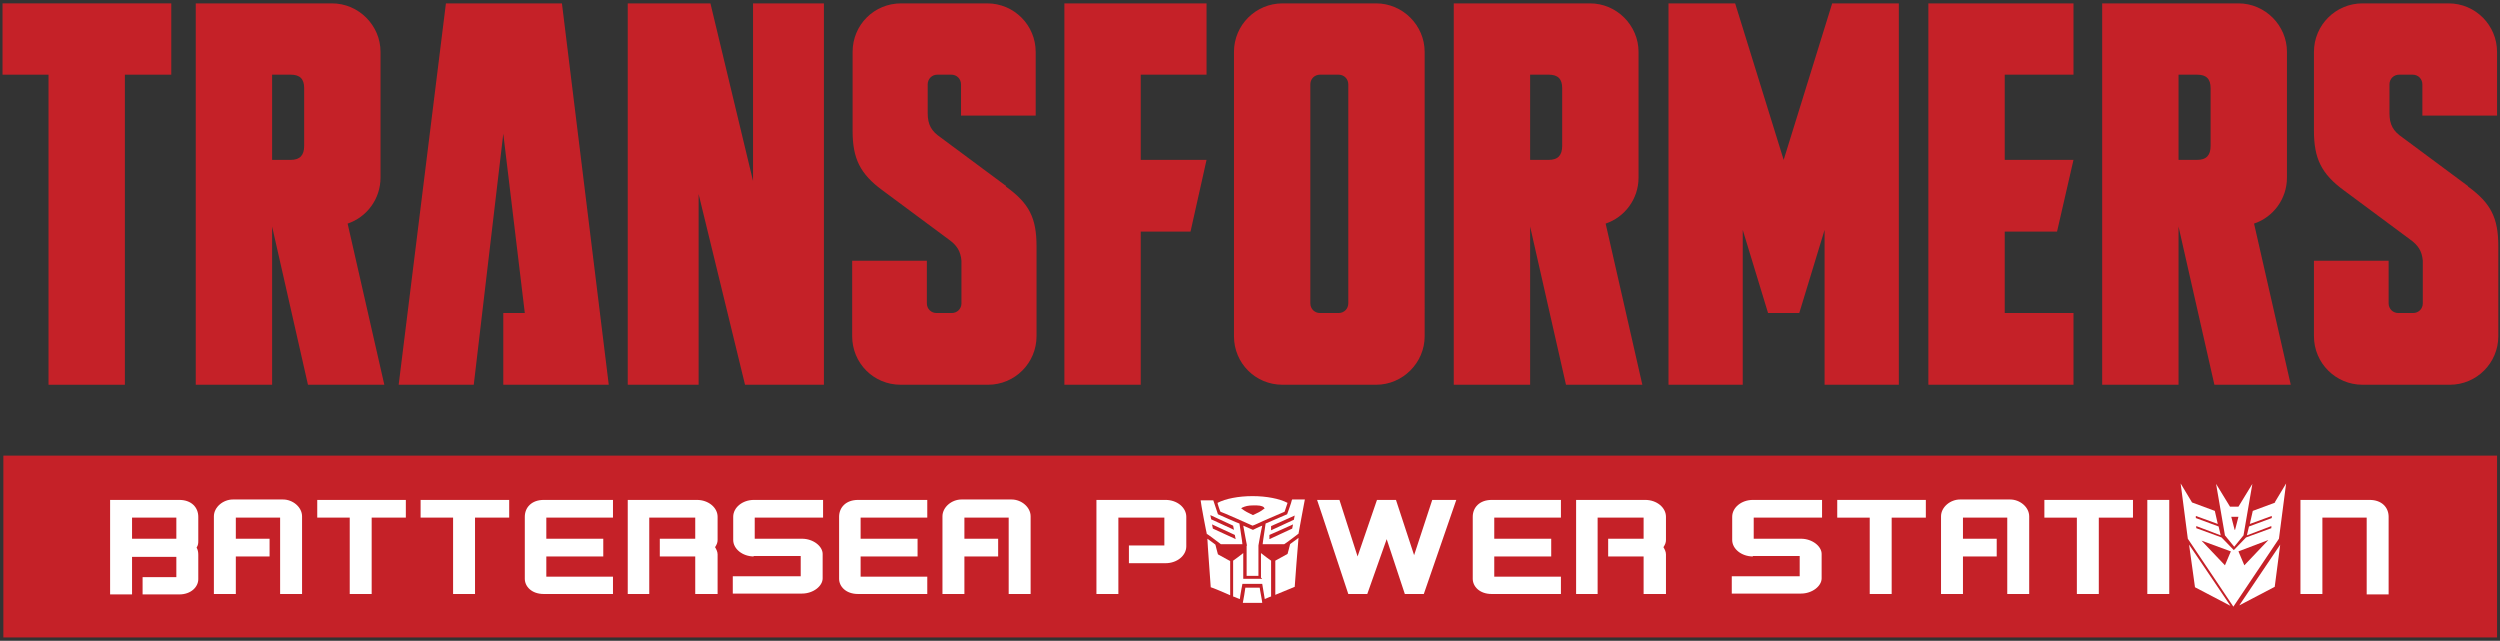 <?xml version="1.0" encoding="UTF-8"?>
<svg id="Layer_1" xmlns="http://www.w3.org/2000/svg" version="1.1" viewBox="0 0 592.6 151.9">
  <rect x="0" y="0" width="592.6" height="151.9" fill="#333333" stroke="none"/>
  <!-- Generator: Adobe Illustrator 29.0.1, SVG Export Plug-In . SVG Version: 2.1.0 Build 192)  -->
  <defs>
    <style>
      .st0 {
        fill: #fff;
      }

      .st1 {
        fill: #c52128;
      }
    </style>
  </defs>
  <polygon class="st1" points="11.5 91.2 11.5 17.7 .6 17.7 .6 .8 40.6 .8 40.6 17.7 29.6 17.7 29.6 91.2 11.5 91.2"/>
  <polygon class="st1" points="178.5 .8 195.3 .8 195.3 91.2 176.6 91.2 165.6 46 165.6 91.2 148.8 91.2 148.8 .8 168.4 .8 178.5 42.9 178.5 .8"/>
  <polygon class="st1" points="133.2 .8 105.7 .8 94.5 91.2 112.3 91.2 119.3 31.7 124.4 74.2 119.3 74.2 119.3 91.2 144.3 91.2 133.2 .8"/>
  <path class="st1" d="M238.5,44.1l-15.5-11.5c-2.2-1.5-3.1-3-3.1-5.8v-6.8c0-1.3,1-2.3,2.3-2.3h3.3c1.3,0,2.3,1,2.3,2.3v7.4h17.7v-15.1c0-6.3-5.1-11.5-11.5-11.5h-20.4c-6.4,0-11.5,5.1-11.5,11.5v18.7c0,6.5,1.7,10.2,7.2,14.2l15.5,11.5c2,1.4,2.9,2.8,3.1,5.1v10.1c0,1.3-1,2.3-2.3,2.3h-3.6c-1.3,0-2.3-1-2.3-2.3v-10.1h-17.7v17.9c0,6.4,5.1,11.5,11.5,11.5h20.7c6.4,0,11.5-5.2,11.5-11.5v-21.3c0-6.7-1.7-10.2-7.3-14.2"/>
  <path class="st1" d="M585,44.1l-15.5-11.5c-2.2-1.5-3.1-3-3.1-5.8v-6.8c0-1.3,1-2.3,2.3-2.3h3.2c1.3,0,2.3,1,2.3,2.3v7.4h17.7v-15.1c0-6.3-5.1-11.5-11.5-11.5h-20.4c-6.3,0-11.5,5.1-11.5,11.5v18.7c0,6.5,1.7,10.2,7.2,14.2l15.5,11.5c2,1.4,2.9,2.8,3.1,5.1v10.1c0,1.3-1,2.3-2.3,2.3h-3.5c-1.3,0-2.3-1-2.3-2.3v-10.1h-17.7v17.9c0,6.4,5.2,11.5,11.5,11.5h20.7c6.4,0,11.5-5.2,11.5-11.5v-21.3c0-6.7-1.7-10.2-7.2-14.2"/>
  <path class="st1" d="M319.6,71.9c0,1.3-1,2.3-2.3,2.3h-4.4c-1.3,0-2.3-1-2.3-2.3V20c0-1.3,1-2.3,2.3-2.3h4.4c1.3,0,2.3,1,2.3,2.3v51.9ZM326.2.8h-22.2c-6.3,0-11.5,5.1-11.5,11.5v67.4c0,6.4,5.1,11.5,11.5,11.5h22.2c6.3,0,11.5-5.2,11.5-11.5V12.3c0-6.3-5.2-11.5-11.5-11.5"/>
  <path class="st1" d="M362.7,37.9v-20.2h4.4c2.2,0,3.2,1,3.2,3.2v13.7c0,2.2-1,3.3-3.2,3.3h-4.4ZM389.3,91.2l-8.7-38.2c4.5-1.5,7.8-5.8,7.8-10.9V12.3c0-6.3-5.2-11.5-11.5-11.5h-32.3v90.4h18.1v-37.5l8.5,37.5s18.1,0,18.1,0Z"/>
  <path class="st1" d="M516.4,37.9v-20.2h4.4c2.2,0,3.2,1,3.2,3.2v13.7c0,2.2-1,3.3-3.2,3.3h-4.4ZM543,91.2l-8.7-38.2c4.5-1.5,7.8-5.8,7.8-10.9V12.3c0-6.3-5.2-11.5-11.5-11.5h-32.3v90.4h18.1v-37.5l8.5,37.5h18.1Z"/>
  <path class="st1" d="M64.5,37.9v-20.2h4.4c2.2,0,3.2,1,3.2,3.2v13.7c0,2.2-1,3.3-3.2,3.3h-4.4ZM91.1,91.2l-8.7-38.2c4.5-1.5,7.8-5.8,7.8-10.9V12.3c0-6.3-5.2-11.5-11.5-11.5h-32.3v90.4h18.1v-37.5l8.5,37.5s18.1,0,18.1,0Z"/>
  <polygon class="st1" points="286 17.7 286 .8 252.3 .8 252.3 91.2 270.4 91.2 270.4 54.9 282.2 54.9 286 37.9 270.4 37.9 270.4 17.7 286 17.7"/>
  <polygon class="st1" points="491.5 17.7 491.5 .8 457.1 .8 457.1 91.2 491.5 91.2 491.5 74.2 475.2 74.2 475.2 54.9 487.6 54.9 491.5 37.9 475.2 37.9 475.2 17.7 491.5 17.7"/>
  <polygon class="st1" points="434.3 .8 422.8 37.9 411.3 .8 395.5 .8 395.5 91.2 413.1 91.2 413.1 54.5 419.1 74.2 426.5 74.2 432.5 54.5 432.5 91.2 450.1 91.2 450.1 .8 434.3 .8"/>
  <rect class="st1" x=".8" y="108" width="591.1" height="43.1"/>
  <path class="st0" d="M26.1,140.8v-22.3h16.4c2.9,0,4.5,1.8,4.5,4v5.7c0,.5,0,1-.4,1.6.3.5.4,1.1.4,1.7v5.8c0,1.8-1.7,3.6-4.5,3.6h-8.7v-4.1h8v-4.8h-10.5v8.9h-5.2,0ZM31.3,127.7h10.5v-5h-10.5v5Z"/>
  <path class="st0" d="M66.4,122.7h-10.5v5h8v4.2h-8v8.9h-5.2v-18.4c0-2.2,2.2-4,4.5-4h11.9c2.3,0,4.5,1.8,4.5,4v18.4h-5.2s0-18.1,0-18.1Z"/>
  <path class="st0" d="M96.2,118.5v4.2h-8.1v18.1h-5.2v-18.1h-7.7v-4.2s21,0,21,0Z"/>
  <path class="st0" d="M120.7,118.5v4.2h-8.1v18.1h-5.2v-18.1h-7.7v-4.2s21,0,21,0Z"/>
  <path class="st0" d="M145.3,140.8h-16.4c-2.9,0-4.5-1.8-4.5-3.6v-14.7c0-2.2,1.6-4,4.5-4h16.4v4.2h-15.8v5h13.5v4.2h-13.5v4.8h15.8v4.1Z"/>
  <path class="st0" d="M148.8,140.8v-22.3h16.4c2.7,0,4.9,1.8,4.9,4v5.5c0,.6-.2,1.1-.6,1.7.3.5.6,1.1.6,1.7v9.4h-5.3v-8.9h-8.4v-4.2h8.4v-5h-10.9v18.1h-5.2.1Z"/>
  <path class="st0" d="M178.7,131.9c-2.7,0-4.9-1.8-4.9-3.9v-5.5c0-2.2,2.2-4,4.9-4h16.4v4.2h-16.2v5h11.2c2.7,0,4.9,1.8,4.9,3.6v5.8c0,1.8-2.2,3.6-4.9,3.6h-16.4v-4.1h16.1v-4.8h-11.2,0Z"/>
  <path class="st0" d="M219.8,140.8h-16.4c-2.9,0-4.5-1.8-4.5-3.6v-14.7c0-2.2,1.6-4,4.5-4h16.4v4.2h-15.8v5h13.5v4.2h-13.5v4.8h15.8v4.1Z"/>
  <path class="st0" d="M239.1,122.7h-10.5v5h8v4.2h-8v8.9h-5.2v-18.4c0-2.2,2.2-4,4.5-4h11.9c2.3,0,4.5,1.8,4.5,4v18.4h-5.2s0-18.1,0-18.1Z"/>
  <path class="st0" d="M259.9,140.8v-22.3h16.4c2.7,0,4.9,1.8,4.9,4v7c0,2.2-2.2,4-4.9,4h-8.7v-4.2h8.4v-6.6h-10.9v18.1h-5.2,0Z"/>
  <path class="st0" d="M339.5,118.5h5.7l-7.7,22.3h-4.5l-4.3-13-4.6,13h-4.5c-6.6-20-7.4-22.3-7.4-22.3h5.3l4.3,13.4,4.6-13.4h4.5l4.3,13.1,4.3-13.1h0Z"/>
  <path class="st0" d="M370,140.8h-16.4c-2.9,0-4.5-1.8-4.5-3.6v-14.7c0-2.2,1.6-4,4.5-4h16.4v4.2h-15.8v5h13.5v4.2h-13.5v4.8h15.8v4.1Z"/>
  <path class="st0" d="M373.6,140.8v-22.3h16.4c2.7,0,4.9,1.8,4.9,4v5.5c0,.6-.2,1.1-.6,1.7.3.5.6,1.1.6,1.7v9.4h-5.3v-8.9h-8.4v-4.2h8.4v-5h-10.9v18.1h-5.2.1Z"/>
  <path class="st0" d="M415.5,131.9c-2.7,0-4.9-1.8-4.9-3.9v-5.5c0-2.2,2.2-4,4.9-4h16.4v4.2h-16.2v5h11.2c2.7,0,4.9,1.8,4.9,3.6v5.8c0,1.8-2.2,3.6-4.9,3.6h-16.4v-4.1h16.1v-4.8h-11.2.1Z"/>
  <path class="st0" d="M456.5,118.5v4.2h-8.1v18.1h-5.2v-18.1h-7.7v-4.2h21Z"/>
  <path class="st0" d="M475.8,122.7h-10.5v5h8v4.2h-8v8.9h-5.2v-18.4c0-2.2,2.2-4,4.5-4h11.9c2.3,0,4.5,1.8,4.5,4v18.4h-5.2v-18.1h0Z"/>
  <path class="st0" d="M505.6,118.5v4.2h-8.1v18.1h-5.2v-18.1h-7.7v-4.2h21Z"/>
  <path class="st0" d="M509,118.5h5.2v22.3h-5.2v-22.3Z"/>
  <path class="st0" d="M561,140.8v-18.1h-10.5v18.1h-5.2v-22.3h16.4c2.9,0,4.5,1.8,4.5,4v18.4h-5.2Z"/>
  <polygon class="st0" points="520.3 139.2 528.7 143.6 518.9 129.1 520.3 139.2"/>
  <polygon class="st0" points="530.8 143.5 539.2 139.1 540.5 129.1 530.8 143.5"/>
  <path class="st0" d="M529.7,125.6l-.8-3.1h1.7l-.8,3.1h-.1ZM530.8,120.1h-2.2l-3.3-5.4,2.1,12.2,2.2,2.7h0l2.2-2.7,2.1-12.2-3.3,5.4h.2Z"/>
  <path class="st0" d="M526.7,126.8h0ZM532.7,126.8h0ZM526.1,124.2h0ZM533.3,124.2h0ZM521.7,128.1h0l7.1,2.6-1.4,3.3-5.7-6h0ZM530.6,130.7l7.1-2.7h0l-5.7,6-1.4-3.3h0ZM539.4,119.1l-5.4,2-.7,3.1,5.2-1.9v.5l-5.4,2h0l-.5,2.1,5.8-2.2v.5l-6,2.2h0l-2.9,3h0l-2.9-3h0l-6-2.2v-.5l5.8,2.2-.5-2.1h0l-5.4-2v-.5l5.2,1.9-.7-3.1-5.4-2-2.7-4.5,1.7,13.1,10.8,16.1,10.8-16.1,1.7-13.1-2.7,4.5h.2Z"/>
  <path class="st0" d="M295.2,139.3c0,.3-.5,3.1-.6,3.6h4.6c0-.4-.6-3.3-.6-3.6h-3.4Z"/>
  <path class="st0" d="M287,139.2c.2,0,4,1.6,4.6,1.9v-8.1c-.2-.1-2.9-1.6-2.9-1.6,0,0-.6-2.2-.6-2.3,0,0-1.3-1-1.9-1.4,0,.9.8,11.3.8,11.6"/>
  <path class="st0" d="M305.8,129c0,.1-.6,2.3-.6,2.3,0,0-2.7,1.5-2.9,1.6v8.1c.5-.2,4.3-1.8,4.6-1.9,0-.3.8-10.7.9-11.6-.5.4-1.8,1.3-1.9,1.4"/>
  <path class="st0" d="M299.1,137v.2h-4.4v-6.1c-.5.4-2.2,1.7-2.4,1.8v8.5c.2,0,1.2.5,1.6.6,0-.5.6-3.6.6-3.6h4.7s.5,3.1.6,3.6c.3-.1,1.3-.6,1.5-.6v-8.5c-.2-.1-1.9-1.4-2.4-1.8v5.9h.2Z"/>
  <path class="st0" d="M295.5,129.3h0v7.2h2.8v-7.2s.6-3.5.9-4.7c-.6.2-2.2,1-2.2,1h0l-2.3-1c.1.7.9,4.8.9,4.8"/>
  <path class="st0" d="M292.1,125.4l-5-2.3-.2-1,5.4,2.5.2,1-.4-.2ZM292.5,127.6l-5-2.3-.2-1,5.4,2.5.2,1-.4-.2ZM286,126.5c.1,0,3.3,2.4,3.4,2.5h5.1c0-.5-.7-4.7-.7-4.9-.2,0-5.1-2.2-5.1-2.2,0,0-1-3-1.1-3.3-.3,0-2.6,0-3,0,0,.5,1.4,7.9,1.5,8.1"/>
  <path class="st0" d="M300.9,127.3v-.5c.1,0,5.6-2.5,5.6-2.5l-.2,1-5.4,2.5v-.4h0ZM301.3,125.2v-.5c.1,0,5.6-2.5,5.6-2.5l-.2,1-5.4,2.5v-.4h0ZM306.2,118.6c0,.3-1.1,3.3-1.1,3.3,0,0-4.9,2.1-5.1,2.2,0,.2-.7,4.5-.7,4.9h5.1c.1,0,3.3-2.4,3.4-2.5,0-.2,1.4-7.5,1.5-8.1-.5,0-2.8,0-3,0"/>
  <path class="st0" d="M299.5,120.3l.3.2-.3.2c-.6.5-1.4.9-2.5,1.4h0c-1.1-.5-2-1-2.5-1.4l-.3-.2.3-.2c.7-.3,1.3-.5,2.6-.5s1.9,0,2.6.5M288.6,119.2c0,.2.6,2,.7,2.1.2,0,7.2,3.1,7.6,3.3.2,0,2.5-1.1,2.5-1.1,0,0,4.6-2,5.1-2.2,0,0,.6-1.8.7-2.1-1.9-1-5-1.6-8.3-1.6s-6.4.6-8.3,1.6"/>
</svg>